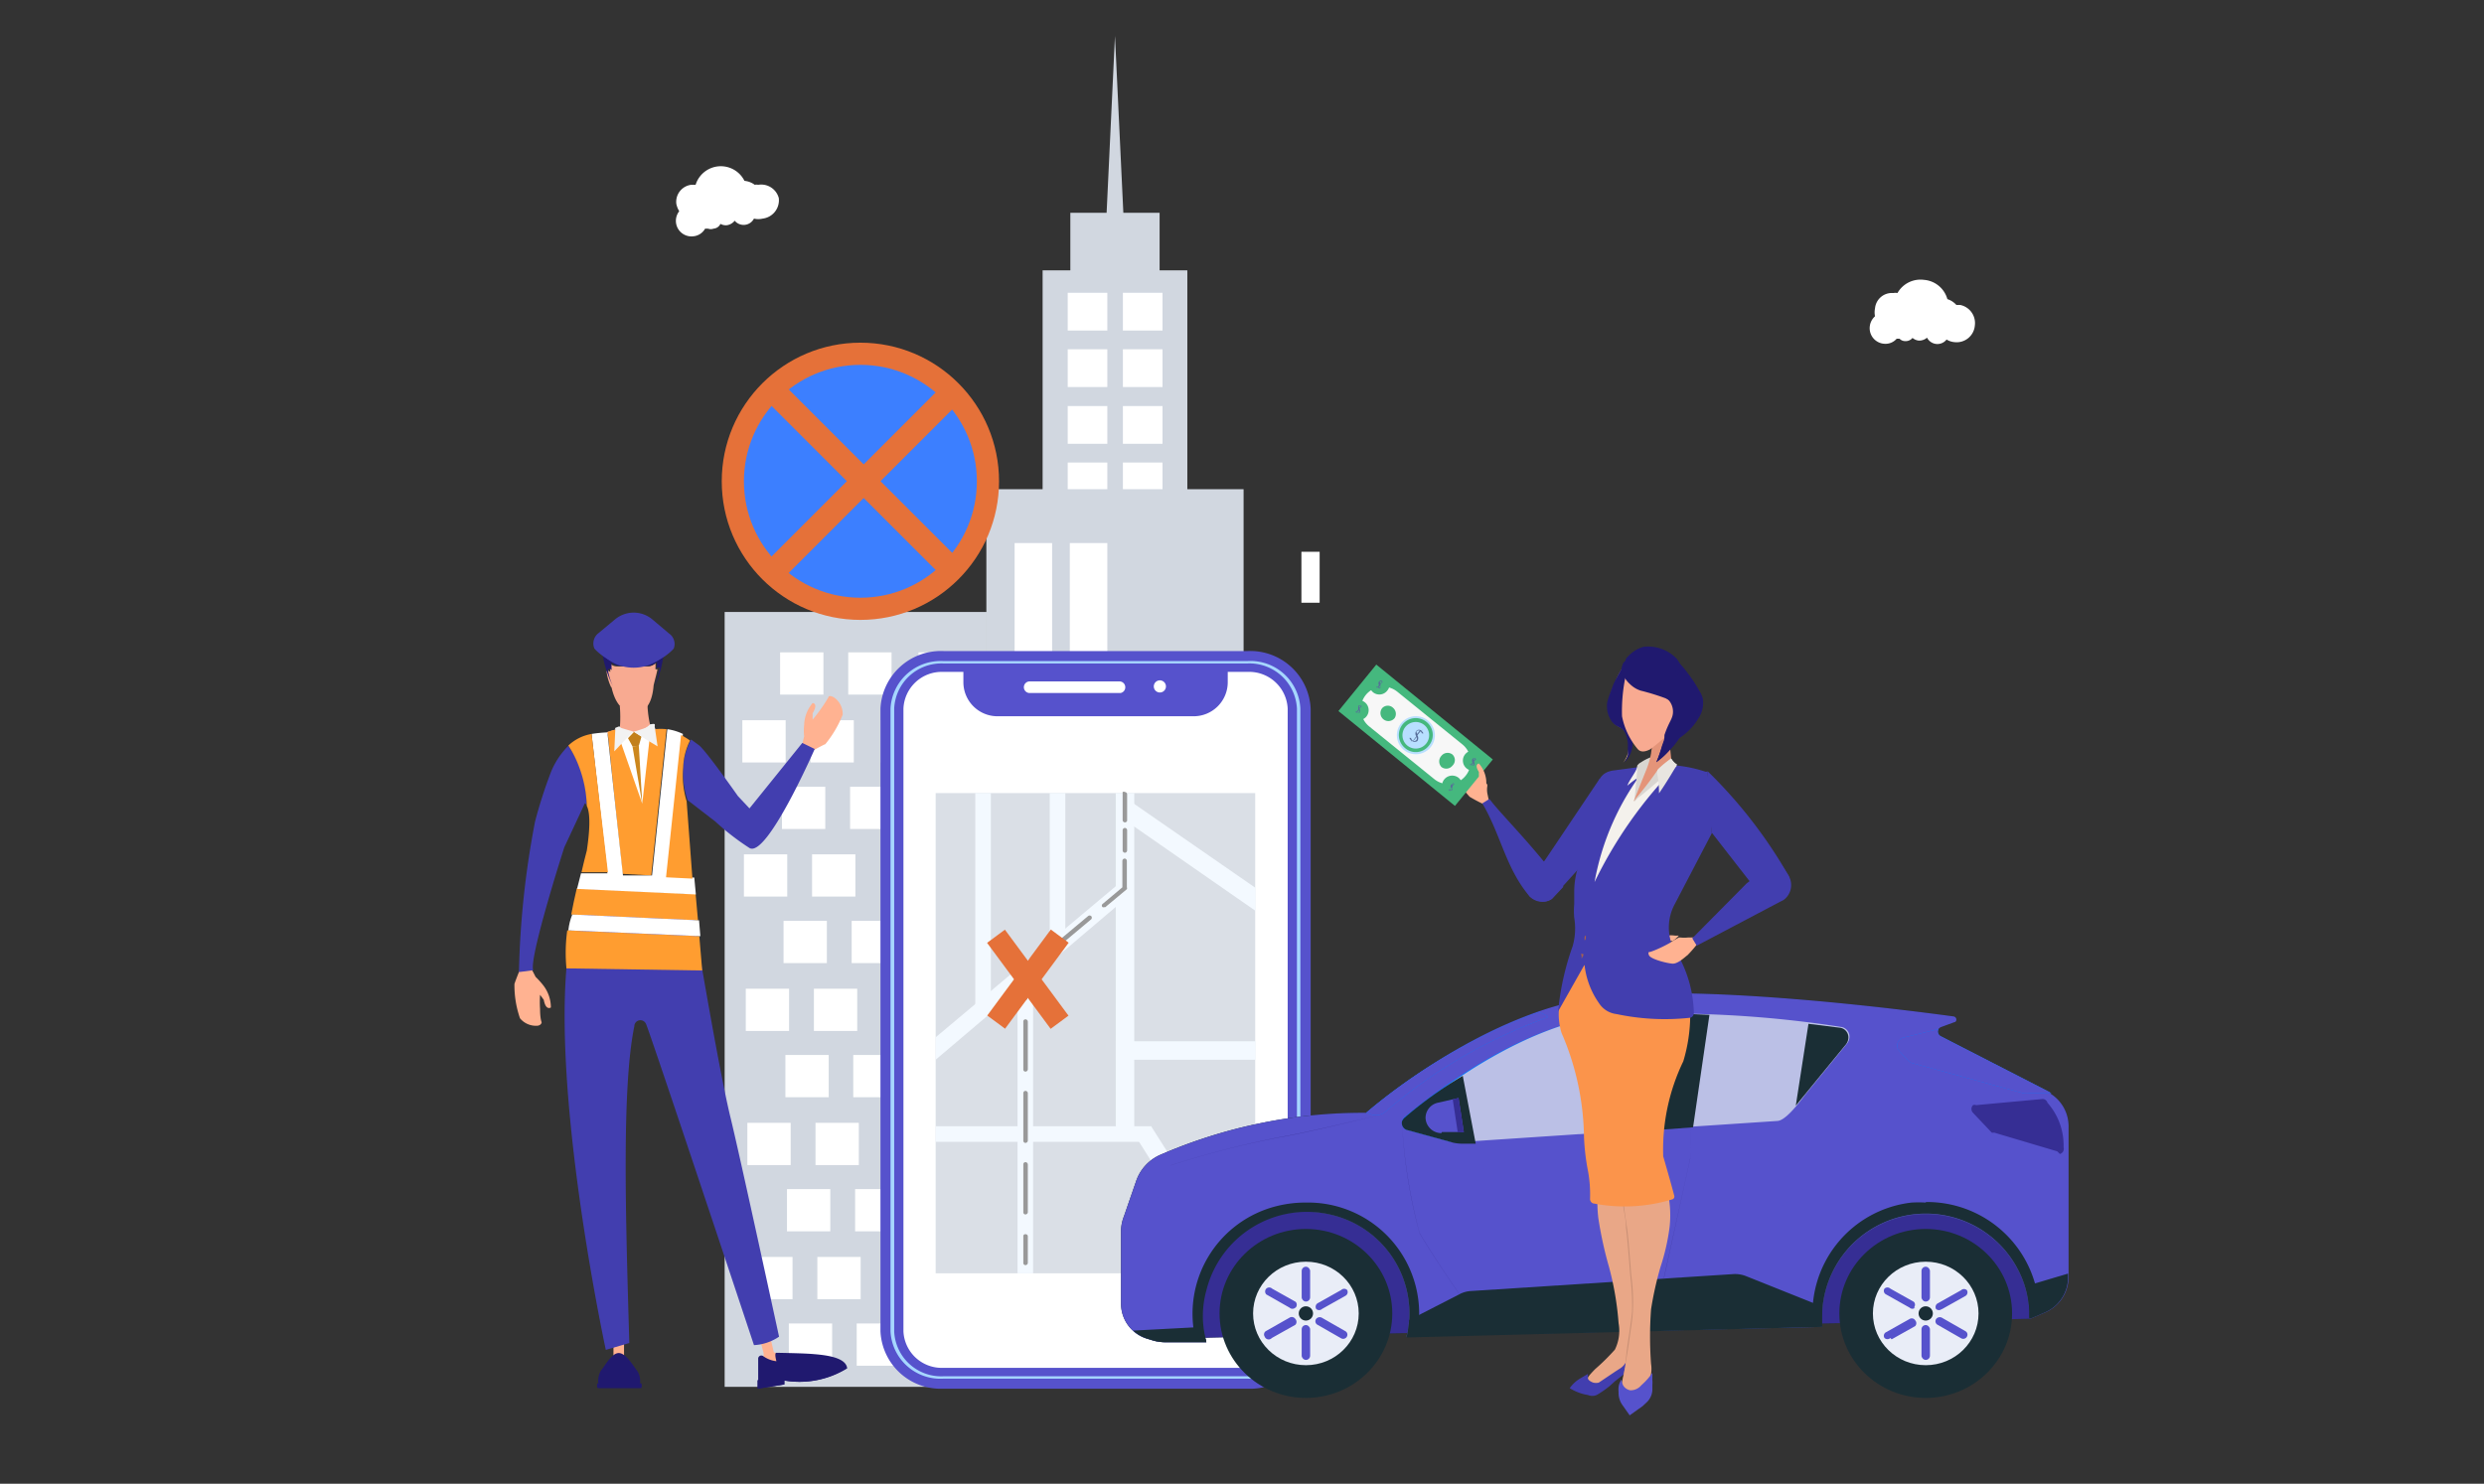 <?xml version="1.0" encoding="UTF-8"?> <svg xmlns="http://www.w3.org/2000/svg" id="Layer_1" data-name="Layer 1" viewBox="0 0 94.06 56.2"><rect x="0" y="0" width="94.06" height="56.2" fill="#333333" stroke="none"/> <defs> <style>.cls-1{fill:#fff;}.cls-2{fill:#d1d7e0;}.cls-3{fill:#5652cc;}.cls-4{fill:#a6d7ff;}.cls-5{fill:#dadfe6;}.cls-6{fill:#f3f9ff;}.cls-7{fill:#999;}.cls-8{fill:#e57139;}.cls-9{fill:#ffb291;}.cls-10{fill:#423eaf;}.cls-11{fill:#20196f;}.cls-12{fill:#f8aa91;}.cls-13{fill:#ff9d30;}.cls-14{fill:#cc871d;}.cls-15{fill:#c2801c;}.cls-16{fill:#f2f2f2;}.cls-17{fill:#1a2e35;}.cls-18{fill:#362e94;}.cls-19{fill:#007cff;}.cls-20{fill:#bbc0e6;}.cls-21{fill:#e9edf7;}.cls-22{fill:#e9a787;}.cls-23{fill:#c99075;}.cls-24{fill:#fb944b;}.cls-25{fill:#f4f1ec;}.cls-26{fill:#d9d6d1;}.cls-27{fill:#e3bd83;}.cls-28{fill:#e49479;}.cls-29{fill:#e8e5e0;}.cls-30{fill:#a6604f;}.cls-31{fill:#45b87e;}.cls-32{fill:#f7f7f7;}.cls-33{fill:#566d99;}.cls-34{fill:#b8dfff;}.cls-35{fill:#3c7fff;}</style> </defs> <path class="cls-1" d="M74.22,11.55h-.14a.77.77,0,0,0-.34-.22,1,1,0,0,0-.89-.73,1,1,0,0,0-1,.5.42.42,0,0,0-.16,0,.64.64,0,0,0-.69.58.73.73,0,0,0,0,.3.6.6,0,0,0-.2.4.59.59,0,0,0,.54.64.56.56,0,0,0,.48-.19l.11,0a.29.29,0,0,0,.2.09.34.34,0,0,0,.29-.12.44.44,0,0,0,.23.1.45.45,0,0,0,.32-.11.44.44,0,0,0,.74.07.67.67,0,0,0,.31.1.69.69,0,0,0,.76-.63A.7.7,0,0,0,74.22,11.55Z"></path> <path class="cls-1" d="M28.71,7a.31.31,0,0,0-.13,0,.78.78,0,0,0-.39-.15A1,1,0,0,0,26.34,7h-.17a.65.65,0,0,0-.56.72.86.86,0,0,0,.11.28.59.59,0,0,0,.54.95.57.57,0,0,0,.44-.29h.11a.3.3,0,0,0,.21,0,.31.31,0,0,0,.26-.18.42.42,0,0,0,.25.05.46.46,0,0,0,.29-.17.44.44,0,0,0,.73-.08.72.72,0,0,0,.33,0,.7.7,0,0,0,.61-.78A.69.69,0,0,0,28.71,7Z"></path> <rect class="cls-2" x="39.48" y="10.24" width="5.48" height="10.2"></rect> <rect class="cls-2" x="40.53" y="8.06" width="3.38" height="3.1"></rect> <polygon class="cls-2" points="42.61 9.61 41.83 9.61 42.22 1.36 42.61 9.61"></polygon> <rect class="cls-1" x="40.43" y="11.09" width="1.5" height="1.43"></rect> <rect class="cls-1" x="42.52" y="11.09" width="1.5" height="1.43"></rect> <rect class="cls-1" x="40.43" y="13.23" width="1.5" height="1.43"></rect> <rect class="cls-1" x="42.52" y="13.23" width="1.5" height="1.43"></rect> <rect class="cls-1" x="40.43" y="15.38" width="1.5" height="1.43"></rect> <rect class="cls-1" x="42.52" y="15.38" width="1.5" height="1.43"></rect> <rect class="cls-1" x="40.43" y="17.52" width="1.5" height="1.43"></rect> <rect class="cls-1" x="42.52" y="17.52" width="1.5" height="1.43"></rect> <rect class="cls-2" x="37.35" y="18.53" width="9.74" height="33.99"></rect> <rect class="cls-1" x="38.42" y="20.57" width="1.42" height="4.97"></rect> <rect class="cls-1" x="40.51" y="20.57" width="1.42" height="4.97"></rect> <rect class="cls-1" x="42.4" y="27.73" width="1.42" height="4.97"></rect> <rect class="cls-1" x="44.48" y="27.73" width="1.42" height="4.97"></rect> <rect class="cls-1" x="38.19" y="34.44" width="1.42" height="4.97"></rect> <rect class="cls-1" x="40.28" y="34.44" width="1.42" height="4.97"></rect> <rect class="cls-1" x="42.16" y="41.6" width="1.42" height="4.97"></rect> <rect class="cls-1" x="44.25" y="41.6" width="1.42" height="4.97"></rect> <rect class="cls-1" x="49.28" y="20.9" width="0.69" height="1.93"></rect> <rect class="cls-2" x="27.44" y="23.18" width="9.92" height="29.35"></rect> <rect class="cls-1" x="29.54" y="24.71" width="1.64" height="1.6"></rect> <rect class="cls-1" x="32.12" y="24.71" width="1.64" height="1.6"></rect> <rect class="cls-1" x="34.78" y="24.71" width="1.64" height="1.6"></rect> <rect class="cls-1" x="28.11" y="27.28" width="1.64" height="1.6"></rect> <rect class="cls-1" x="30.69" y="27.28" width="1.64" height="1.6"></rect> <rect class="cls-1" x="33.34" y="27.28" width="1.64" height="1.6"></rect> <rect class="cls-1" x="29.61" y="29.8" width="1.64" height="1.6"></rect> <rect class="cls-1" x="32.19" y="29.8" width="1.64" height="1.6"></rect> <rect class="cls-1" x="34.84" y="29.8" width="1.64" height="1.6"></rect> <rect class="cls-1" x="28.17" y="32.36" width="1.64" height="1.6"></rect> <rect class="cls-1" x="30.75" y="32.36" width="1.64" height="1.6"></rect> <rect class="cls-1" x="33.41" y="32.36" width="1.64" height="1.6"></rect> <rect class="cls-1" x="29.67" y="34.88" width="1.64" height="1.6"></rect> <rect class="cls-1" x="32.25" y="34.88" width="1.64" height="1.6"></rect> <rect class="cls-1" x="34.9" y="34.88" width="1.64" height="1.6"></rect> <rect class="cls-1" x="28.24" y="37.45" width="1.64" height="1.6"></rect> <rect class="cls-1" x="30.82" y="37.45" width="1.64" height="1.6"></rect> <rect class="cls-1" x="33.47" y="37.45" width="1.64" height="1.6"></rect> <rect class="cls-1" x="29.74" y="39.96" width="1.64" height="1.6"></rect> <rect class="cls-1" x="32.31" y="39.96" width="1.64" height="1.6"></rect> <rect class="cls-1" x="34.97" y="39.96" width="1.64" height="1.6"></rect> <rect class="cls-1" x="28.3" y="42.53" width="1.64" height="1.6"></rect> <rect class="cls-1" x="30.88" y="42.53" width="1.64" height="1.6"></rect> <rect class="cls-1" x="33.54" y="42.53" width="1.64" height="1.6"></rect> <rect class="cls-1" x="29.8" y="45.04" width="1.64" height="1.6"></rect> <rect class="cls-1" x="32.38" y="45.04" width="1.64" height="1.6"></rect> <rect class="cls-1" x="35.03" y="45.04" width="1.64" height="1.6"></rect> <rect class="cls-1" x="28.37" y="47.61" width="1.64" height="1.6"></rect> <rect class="cls-1" x="30.95" y="47.61" width="1.64" height="1.6"></rect> <rect class="cls-1" x="33.6" y="47.61" width="1.64" height="1.6"></rect> <rect class="cls-1" x="29.87" y="50.13" width="1.64" height="1.6"></rect> <rect class="cls-1" x="32.44" y="50.13" width="1.64" height="1.6"></rect> <rect class="cls-1" x="35.1" y="50.13" width="1.64" height="1.6"></rect> <path class="cls-3" d="M35.72,52.6a2.28,2.28,0,0,1-2.38-2.17V26.84a2.29,2.29,0,0,1,2.38-2.18H47.24a2.29,2.29,0,0,1,2.39,2.18V50.43a2.29,2.29,0,0,1-2.39,2.17Z"></path> <path class="cls-4" d="M47.24,52.22H35.72a1.89,1.89,0,0,1-2-1.79V26.84a1.9,1.9,0,0,1,2-1.8H47.24a1.89,1.89,0,0,1,2,1.8V50.43A1.88,1.88,0,0,1,47.24,52.22ZM35.72,25.13a1.79,1.79,0,0,0-1.86,1.71V50.43a1.78,1.78,0,0,0,1.86,1.7H47.24a1.79,1.79,0,0,0,1.87-1.7V26.84a1.8,1.8,0,0,0-1.87-1.71Z"></path> <path class="cls-1" d="M47.24,25.45h-.75v.39a1.29,1.29,0,0,1-1.29,1.29H37.77a1.29,1.29,0,0,1-1.29-1.29v-.39h-.76a1.45,1.45,0,0,0-1.51,1.39V50.43a1.45,1.45,0,0,0,1.51,1.38H47.24a1.46,1.46,0,0,0,1.52-1.38V26.84A1.46,1.46,0,0,0,47.24,25.45Z"></path> <rect class="cls-1" x="35.11" y="29.76" width="12.75" height="18.75"></rect> <path class="cls-1" d="M42.43,26.25H39a.22.22,0,0,1-.23-.22h0a.22.22,0,0,1,.23-.22h3.39a.22.22,0,0,1,.22.22h0A.22.22,0,0,1,42.43,26.25Z"></path> <path class="cls-1" d="M44.15,26a.23.23,0,1,1-.23-.23A.23.23,0,0,1,44.15,26Z"></path> <rect class="cls-5" x="35.43" y="30.04" width="12.1" height="18.19"></rect> <rect class="cls-6" x="36.93" y="30.04" width="0.59" height="8.16"></rect> <rect class="cls-6" x="38.53" y="37.06" width="0.59" height="11.17"></rect> <rect class="cls-6" x="35.43" y="42.66" width="8.16" height="0.59"></rect> <rect class="cls-6" x="42.25" y="30.04" width="0.7" height="13.18"></rect> <rect class="cls-6" x="42.25" y="39.44" width="5.29" height="0.7"></rect> <polygon class="cls-6" points="47.12 48.23 46.27 48.23 43 43.04 43.59 42.66 47.12 48.23"></polygon> <polygon class="cls-6" points="42.52 31.01 42.92 30.43 47.54 33.63 47.54 34.5 42.52 31.01"></polygon> <rect class="cls-6" x="39.75" y="30.04" width="0.59" height="5.93"></rect> <polygon class="cls-6" points="35.43 40.14 35.43 39.29 42.44 33.41 42.83 33.86 35.43 40.14"></polygon> <path class="cls-7" d="M38.83,47.92a.08.08,0,0,1-.08-.09v-1a.07.07,0,0,1,.08-.08.08.08,0,0,1,.09.08v1A.09.09,0,0,1,38.83,47.92Z"></path> <path class="cls-7" d="M38.83,46a.08.08,0,0,1-.08-.09v-1.8a.08.08,0,0,1,.08-.09.09.09,0,0,1,.09.09v1.8A.09.09,0,0,1,38.83,46Z"></path> <path class="cls-7" d="M38.83,43.29a.08.08,0,0,1-.08-.08V41.4a.08.08,0,0,1,.08-.08.09.09,0,0,1,.09.08v1.81A.09.09,0,0,1,38.83,43.29Zm0-2.7a.08.08,0,0,1-.08-.09V38.7a.08.08,0,0,1,.08-.09.09.09,0,0,1,.09.09v1.8A.09.09,0,0,1,38.83,40.59Z"></path> <path class="cls-7" d="M38.83,37.88a.08.08,0,0,1-.08-.08v-1a.09.09,0,0,1,0-.06l.78-.66a.09.09,0,0,1,.12,0,.08.08,0,0,1,0,.12l-.75.63v1A.09.09,0,0,1,38.83,37.88Z"></path> <path class="cls-7" d="M40.16,35.74l-.06,0a.08.08,0,0,1,0-.12l1.1-.92a.09.09,0,0,1,.12,0,.09.09,0,0,1,0,.12l-1.1.92A.07.07,0,0,1,40.16,35.74Z"></path> <path class="cls-7" d="M41.81,34.36a.07.07,0,0,1-.06,0,.08.08,0,0,1,0-.12l.75-.63v-1a.09.09,0,0,1,.09-.09.09.09,0,0,1,.08.09v1a.09.09,0,0,1,0,.07l-.78.65A.07.07,0,0,1,41.81,34.36Z"></path> <path class="cls-7" d="M42.6,32.3a.09.09,0,0,1-.09-.09v-.77a.09.09,0,0,1,.09-.08.09.09,0,0,1,.08.08v.77A.09.09,0,0,1,42.6,32.3Z"></path> <path class="cls-7" d="M42.6,31.15a.09.09,0,0,1-.09-.09V30A.09.09,0,0,1,42.6,30a.09.09,0,0,1,.08.09v1A.09.09,0,0,1,42.6,31.15Z"></path> <rect class="cls-8" x="38.5" y="35.06" width="0.84" height="4.05" transform="translate(92.26 43.78) rotate(143.53)"></rect> <rect class="cls-8" x="38.5" y="35.06" width="0.84" height="4.05" transform="translate(29.67 -15.87) rotate(36.47)"></rect> <path class="cls-9" d="M30.45,27.89a1.91,1.91,0,0,1,0-.43,1.34,1.34,0,0,1,.32-.83s.23,0,0,.39l0,.24a6.26,6.26,0,0,0,.6-.85s0-.1.2,0a.76.76,0,0,1,.34.66,4.19,4.19,0,0,1-.66,1.12c-.05,0-.95.51-.95.51A6.78,6.78,0,0,1,30.45,27.89Z"></path> <path class="cls-9" d="M20.28,37a3.29,3.29,0,0,1,.29.32,1.38,1.38,0,0,1,.29.84s-.19.14-.27-.29l-.14-.19a4.19,4.19,0,0,0,0,.54c0,.37.06.5.06.5s0,.1-.14.13a.78.78,0,0,1-.68-.28,3.8,3.8,0,0,1-.21-1.29c0-.06.39-1,.39-1A6.85,6.85,0,0,1,20.28,37Z"></path> <path class="cls-10" d="M30.38,28.14l-2,2.48-.44-.47s-1.2-1.71-1.47-1.92l-.3-.22a2.61,2.61,0,0,0-.3,1,3.24,3.24,0,0,0,.17,1.3l1.05.81h0a9.2,9.2,0,0,0,1.29,1c.66.39,2.47-3.75,2.47-3.75Z"></path> <path class="cls-9" d="M23.23,51.75h.4a0,0,0,0,0,0,0V50a0,0,0,0,0,0,0h-.4a0,0,0,0,0,0,0v1.7A0,0,0,0,0,23.23,51.75Z"></path> <path class="cls-9" d="M29.4,51.52l-.39.1h0L28.59,50s0,0,0,0l.4-.1,0,0,.39,1.65S29.41,51.52,29.4,51.52Z"></path> <rect class="cls-9" x="29.22" y="50.93" width="0.68" height="1.37" rx="0.02" transform="translate(-26.19 72.34) rotate(-80.59)"></rect> <path class="cls-11" d="M30.81,51.29c.64.05,1.23.17,1.27.54a3.41,3.41,0,0,1-2.37.46l0,.15-1,.16,0-1.15a.12.12,0,0,1,.18-.09,1.07,1.07,0,0,0,.51.2s-.09-.32,0-.32C29.91,51.25,30.46,51.26,30.81,51.29Z"></path> <path class="cls-11" d="M30.35,52.17c1.38,0,1.63-.39,1.7-.43l0,.09a3.41,3.41,0,0,1-2.37.46l0,.15-1,.16v-.32A5.39,5.39,0,0,1,30.35,52.17Z"></path> <path class="cls-10" d="M26.14,34.06s1,6.07,1.5,8.18c.35,1.41,1.86,8.39,1.86,8.39a1.86,1.86,0,0,1-.95.32s-3.93-11.83-4.09-12.17a.23.23,0,0,0-.44.09c-.48,2.33-.33,7.22-.19,12l-.89.26S19.89,37,22.32,33.45Z"></path> <path class="cls-10" d="M21.94,29a4.62,4.62,0,0,0-.42-.75,3,3,0,0,0-.66,1,17.92,17.92,0,0,0-.6,1.87,33.72,33.72,0,0,0-.61,5.7l.54-.07c-.14-.39.8-3.48,1.18-4.66h0l.78-1.67.07.08A4.46,4.46,0,0,0,21.94,29Z"></path> <path class="cls-12" d="M23.47,27.58h0a5,5,0,0,0,0-.83s1.08-.2,1.05,0a4,4,0,0,0,.12.8l.57.18s-.51.93-1.23.89-1-.89-1-.89Z"></path> <path class="cls-12" d="M23.15,26.05v0a2,2,0,0,1-.18-.6c0-.1.14,0,.14,0a1,1,0,0,1,0-.14,1,1,0,0,1,0-.17.35.35,0,0,0,.26.1l1.19,0a.42.42,0,0,0,.26-.12v.05a.69.69,0,0,1,0,.13h0v0a0,0,0,0,0,0,.05l0,0h0s.05,0,.07,0-.1.43-.14.61h0C24.67,27,24.13,27,24.09,27s-.71.11-.94-1Z"></path> <path class="cls-11" d="M22.79,24.61c0-.44.77-.78,1.13-.79s1.23.35,1.23.8A4.72,4.72,0,0,1,24.8,26a5.49,5.49,0,0,0,.18-.69c0-.07-.09,0-.11,0s0-.07,0-.08a.61.61,0,0,0,0-.16.53.53,0,0,1-.26.15l-1.18,0a.53.53,0,0,1-.27-.13,2.75,2.75,0,0,0,0,.29s-.11-.11-.14,0a2.34,2.34,0,0,0,.2.63A4.22,4.22,0,0,1,22.79,24.61Z"></path> <path class="cls-11" d="M24.24,52.36c0,.19-1.6.17-1.59,0a.87.87,0,0,1,.1-.44c.14-.15.4-.67.68-.67s.57.52.71.69A.74.74,0,0,1,24.24,52.36Z"></path> <rect class="cls-11" x="22.61" y="52.39" width="1.69" height="0.19" rx="0.05"></rect> <path class="cls-11" d="M22.78,52.24S23,52,23,52s.28,0,.27,0-.06-.07-.16-.09C22.86,51.84,22.73,52.19,22.78,52.24Z"></path> <path class="cls-13" d="M24.66,33.16l.58-5.54a2.12,2.12,0,0,0-.44,0,2,2,0,0,1-.79.11c-.6,0-.49-.2-1,0h0l.56,5.37Z"></path> <path class="cls-13" d="M21.63,34.64l4.8.22-.09-1-4.5-.21C21.76,34,21.69,34.32,21.63,34.64Z"></path> <path class="cls-13" d="M21.45,36.68l5.14.08-.11-1.3-5-.22A6.14,6.14,0,0,0,21.45,36.68Z"></path> <path class="cls-1" d="M21.52,35.24l5,.22-.05-.6-4.8-.22C21.59,34.84,21.55,35,21.52,35.24Z"></path> <path class="cls-1" d="M26.29,33.24l-1-.05.57-5.39a2,2,0,0,0-.59-.18l-.58,5.54-1.1,0L23,27.74a5.26,5.26,0,0,0-.6.06L23,33.08l-1,0-.15.59,4.5.21Z"></path> <path class="cls-1" d="M24.32,30.44l-1-2.86a1.16,1.16,0,0,0,1.34-.15Z"></path> <polygon class="cls-14" points="24.32 30.45 23.95 28.27 24.19 28.25 24.32 30.45"></polygon> <polygon class="cls-15" points="24.01 27.72 23.78 27.96 23.95 28.27 24.07 28.26 24.19 28.25 24.29 27.9 24.01 27.72"></polygon> <path class="cls-16" d="M23.26,28.46s0,0,0,0l.35-.37.37-.38-.44-.13a.26.26,0,0,1-.09-.07l-.15.06a.05.05,0,0,0,0,.05Z"></path> <path class="cls-16" d="M24.9,28.27s0,0,0,0L24.45,28,24,27.72l.36-.12a.48.48,0,0,0,.21-.12l.06-.05h.05a.15.15,0,0,1,.11,0h0a.13.13,0,0,1,0,.08Z"></path> <path class="cls-13" d="M22.4,27.8a1.7,1.7,0,0,0-.88.44,3.9,3.9,0,0,1,.39.76,4.58,4.58,0,0,1,.31,1.53c.08.15.17.56,0,1.69-.07.27-.14.55-.2.82l1,0Z"></path> <path class="cls-13" d="M26,30.35a3.39,3.39,0,0,1-.13-1.3,2.42,2.42,0,0,1,.26-1,3.37,3.37,0,0,0-.34-.21l-.57,5.39,1,.05L26,30.35Z"></path> <path class="cls-10" d="M25.34,24l-.64-.54a1.1,1.1,0,0,0-1.41,0l-.65.54a.49.49,0,0,0-.13.57h0a2.05,2.05,0,0,0,3,0h0A.48.48,0,0,0,25.34,24Z"></path> <polygon class="cls-10" points="23.99 24.36 24.44 24.06 24.3 23.45 24 23.45 23.69 23.45 23.54 24.05 23.99 24.36"></polygon> <path class="cls-10" d="M24,24.56H22.62a1.64,1.64,0,0,0,1.37.73,1.66,1.66,0,0,0,1.38-.72Z"></path> <rect class="cls-10" x="23.98" y="23.2" width="0.03" height="2.75" transform="translate(-0.76 48.39) rotate(-89.58)"></rect> <path class="cls-10" d="M22.64,24.56c0,.05,0,.09,0,.09s0,0,0-.08,0-.09,0-.09S22.64,24.52,22.64,24.56Z"></path> <path class="cls-10" d="M25.34,24.58s0-.09,0-.09,0,0,0,.08,0,.09,0,.09S25.34,24.62,25.34,24.58Z"></path> <polygon class="cls-17" points="76.89 49.95 43.73 50.71 43.73 45.15 77.21 45.15 76.89 49.95"></polygon> <polygon class="cls-18" points="76.89 49.95 43.73 50.71 43.73 45.15 77.21 45.15 76.89 49.95"></polygon> <path class="cls-17" d="M42.45,46.58v2.81a1.38,1.38,0,0,0,1,1.32l.23.07a1.74,1.74,0,0,0,.45.06l1.55,0a3.83,3.83,0,0,1-.05-1.93A3.92,3.92,0,0,1,50.34,46a3.83,3.83,0,0,1,2.92,4.62L69,50.26a3.27,3.27,0,0,1,0-.54,3.93,3.93,0,0,1,7.85,0c0,.07,0,.15,0,.22l.06,0,.54-.23a1.46,1.46,0,0,0,.88-1.33V42.65a1.46,1.46,0,0,0-.8-1.29l-4.05-2.08a.35.35,0,0,1-.1-.11.21.21,0,0,1,.13-.27l.49-.18a.09.09,0,0,0,.08-.09.12.12,0,0,0-.1-.13c-1.92-.26-9.41-1.22-13.35-.75-4.54.55-8.89,4.4-8.89,4.4a19.27,19.27,0,0,0-7.8,1.59,1.68,1.68,0,0,0-.92,1l-.46,1.33A1.6,1.6,0,0,0,42.45,46.58Z"></path> <path class="cls-3" d="M42.45,46.58v2.81a1.38,1.38,0,0,0,1,1.32l.23.07a1.74,1.74,0,0,0,.45.06l1.55,0a3.83,3.83,0,0,1-.05-1.93A3.92,3.92,0,0,1,50.34,46a3.83,3.83,0,0,1,2.92,4.62L69,50.26a3.27,3.27,0,0,1,0-.54,3.93,3.93,0,0,1,7.85,0c0,.07,0,.15,0,.22l.06,0,.54-.23a1.46,1.46,0,0,0,.88-1.33V42.65a1.46,1.46,0,0,0-.8-1.29l-4.05-2.08a.35.35,0,0,1-.1-.11.21.21,0,0,1,.13-.27l.49-.18a.09.09,0,0,0,.08-.09.12.12,0,0,0-.1-.13c-1.92-.26-9.41-1.22-13.35-.75-4.54.55-8.89,4.4-8.89,4.4a19.27,19.27,0,0,0-7.8,1.59,1.68,1.68,0,0,0-.92,1l-.46,1.33A1.6,1.6,0,0,0,42.45,46.58Z"></path> <path class="cls-17" d="M69,50.26a4.36,4.36,0,0,1,0-.51v-.26l-2.85-1.14a1.14,1.14,0,0,0-.52-.09l-9.92.64a1.06,1.06,0,0,0-.46.13L53.36,50a3.74,3.74,0,0,1-.09.66Z"></path> <path class="cls-17" d="M78.31,48.38v-.14l-1.61.48a4,4,0,0,1,.14,1c0,.07,0,.15,0,.22l.06,0,.54-.23A1.45,1.45,0,0,0,78.31,48.38Z"></path> <path class="cls-17" d="M42.91,50.4a1.39,1.39,0,0,0,.54.31l.23.07a1.68,1.68,0,0,0,.45.06l1.55,0a3.75,3.75,0,0,1-.13-.58Z"></path> <path class="cls-17" d="M72.92,45.55a4.71,4.71,0,0,0-.53,0,4.23,4.23,0,0,0-3.73,4.69H69a4.89,4.89,0,0,1,0-.54,3.93,3.93,0,0,1,7.85,0c0,.07,0,.15,0,.22l.06,0,.31-.13v-.06a4.25,4.25,0,0,0-4.29-4.2Z"></path> <path class="cls-17" d="M49.45,45.55a4.45,4.45,0,0,0-1.09.13,4.2,4.2,0,0,0-3.07,5.13h.39a3.61,3.61,0,0,1,0-1.93A3.92,3.92,0,0,1,50.35,46a3.84,3.84,0,0,1,2.92,4.62h.38a4.21,4.21,0,0,0-4.2-5.07Z"></path> <path class="cls-19" d="M53.18,42.32a.32.32,0,0,0-.09.15.28.28,0,0,0,.18.33l1.64.45a1.08,1.08,0,0,0,.44,0L67.5,41.81a1.29,1.29,0,0,0,.78-.42l1.6-1.82a.43.43,0,0,0,.09-.22.37.37,0,0,0-.29-.42,42.1,42.1,0,0,0-8.91-.44C57.72,38.85,54.66,41.09,53.18,42.32Z"></path> <path class="cls-20" d="M53.24,42.32a.21.21,0,0,0-.09.15.26.26,0,0,0,.18.33l1.63.45a1.14,1.14,0,0,0,.45,0l11.88-.79c.29,0,.75-.57,1.07-1l1.57-1.92a.44.44,0,0,0,.1-.22.37.37,0,0,0-.3-.42,42.1,42.1,0,0,0-8.91-.44C57.78,38.85,54.71,41.09,53.24,42.32Z"></path> <path class="cls-18" d="M61.18,43.45a.16.16,0,0,1-.1-.19h0a.26.26,0,0,1,.23-.16L62.76,43h.05a.15.15,0,0,1,.1.19h0a.28.28,0,0,1-.23.16l-1.45.06Z"></path> <path class="cls-19" d="M71.93,39.39a.3.3,0,0,0,0,.43l.34.37a.28.28,0,0,0,.15.08l4.2,1.14a.83.83,0,0,0,.22,0h.84l-.14-.08-4.05-2.08h0a.2.2,0,0,1-.09-.27l-1.32.32A.27.27,0,0,0,71.93,39.39Z"></path> <path class="cls-3" d="M45.77,44.28l-1.43-.16-.82.33a.58.58,0,0,0-.35.4h0a.39.39,0,0,0,0,.3l0,0a.45.45,0,0,0,.45.22l.82-.11a.5.5,0,0,0,.23-.09l1-.71Z"></path> <path class="cls-19" d="M51.73,42.15l.22.07a.55.55,0,0,0,.51-.11,19.51,19.51,0,0,1,6.13-3.57l0,0a0,0,0,0,0,0-.06l-.31-.15A22,22,0,0,0,51.73,42.15Z"></path> <path class="cls-3" d="M51.73,42.15l.22.07a.55.55,0,0,0,.51-.11,19.51,19.51,0,0,1,6.13-3.57l0,0a0,0,0,0,0,0-.06l-.31-.15A22,22,0,0,0,51.73,42.15Z"></path> <path class="cls-3" d="M65.35,43.64l-12.08.84.23,1.46A3,3,0,0,0,54,47.19l1,1.48L65.31,47.3l4.87-3.66Z"></path> <ellipse class="cls-17" cx="72.92" cy="49.75" rx="3.27" ry="3.2"></ellipse> <ellipse class="cls-21" cx="72.92" cy="49.75" rx="2" ry="1.96"></ellipse> <rect class="cls-3" x="72.76" y="47.98" width="0.32" height="1.32" rx="0.16"></rect> <rect class="cls-3" x="72.76" y="50.19" width="0.32" height="1.32" rx="0.16"></rect> <path class="cls-3" d="M73.53,49.58a.16.16,0,0,1-.22,0h0a.16.16,0,0,1,.06-.21l.89-.5a.16.16,0,0,1,.22,0h0a.16.16,0,0,1-.06.22l-.89.5Z"></path> <path class="cls-3" d="M71.58,50.68a.16.16,0,0,1-.22,0h0a.15.15,0,0,1,.06-.22l.89-.5h0a.15.15,0,0,1,.21.05h0a.16.16,0,0,1,0,.22l-.89.5Z"></path> <path class="cls-3" d="M74.26,50.69l-.89-.51a.15.15,0,0,1-.06-.21h0a.17.17,0,0,1,.22-.06l.89.51a.15.15,0,0,1,.06.21h0A.16.16,0,0,1,74.26,50.69Z"></path> <path class="cls-3" d="M72.52,49.53a.15.15,0,0,1-.21,0l-.89-.5h0a.15.15,0,0,1-.06-.22h0a.16.16,0,0,1,.22,0l.89.5h0a.16.16,0,0,1,0,.22Z"></path> <path class="cls-17" d="M72.65,49.75a.27.27,0,0,1,.27-.27h0a.27.27,0,1,1-.27.27Z"></path> <ellipse class="cls-17" cx="49.45" cy="49.75" rx="3.27" ry="3.2"></ellipse> <ellipse class="cls-21" cx="49.45" cy="49.75" rx="2" ry="1.96"></ellipse> <rect class="cls-3" x="49.29" y="47.98" width="0.32" height="1.32" rx="0.16"></rect> <rect class="cls-3" x="49.29" y="50.19" width="0.32" height="1.32" rx="0.16"></rect> <path class="cls-3" d="M50.06,49.58a.16.16,0,0,1-.22,0h0a.16.16,0,0,1,.06-.22l.89-.5h0a.16.16,0,0,1,.22,0h0a.16.16,0,0,1-.06.22l-.89.5Z"></path> <path class="cls-3" d="M47.89,50.63h0a.15.15,0,0,1,.06-.22l.88-.5a.16.16,0,0,1,.22.05h0a.16.16,0,0,1,0,.22l-.89.5A.16.16,0,0,1,47.89,50.63Z"></path> <path class="cls-3" d="M51,50.63a.16.16,0,0,1-.22.06l-.89-.51a.15.15,0,0,1-.06-.21h0a.17.17,0,0,1,.22-.06l.89.51h0a.15.15,0,0,1,.06.21Z"></path> <path class="cls-3" d="M49.05,49.53a.16.16,0,0,1-.22,0l-.88-.5h0a.16.16,0,0,1,0-.22h0a.16.16,0,0,1,.22,0l.89.5h0a.16.16,0,0,1,0,.22Z"></path> <path class="cls-17" d="M49.45,49.48h0a.27.27,0,1,1-.27.27A.27.27,0,0,1,49.45,49.48Z"></path> <path class="cls-18" d="M78,43.71a.2.2,0,0,0,.14-.25,2.43,2.43,0,0,0-.61-1.69.19.19,0,0,0-.21-.14l-2.49.23a.17.17,0,0,0-.12,0,.21.21,0,0,0,0,.29l.71.75a.2.2,0,0,0,.09,0l2.39.71Z"></path> <path class="cls-17" d="M53.09,42.47a.28.28,0,0,0,.18.33l1.64.45a1.52,1.52,0,0,0,.45.07l.52,0-.49-2.57a15.31,15.31,0,0,0-2.21,1.59A.42.42,0,0,0,53.09,42.47Z"></path> <path class="cls-17" d="M63.77,38.4l-1,4.4,1.34-.1.62-4.26Z"></path> <path class="cls-17" d="M68,41.88l1.89-2.31a.44.44,0,0,0,.1-.23.37.37,0,0,0-.3-.41l-1.21-.15"></path> <path class="cls-17" d="M54.58,42.92a.6.6,0,0,1-.6-.58h0a.59.59,0,0,1,.46-.57l.79-.18.2,1.29-.83,0Z"></path> <path class="cls-3" d="M54.58,42.92a.6.6,0,0,1-.6-.58h0a.59.59,0,0,1,.46-.57l.79-.18.2,1.29-.83,0Z"></path> <polygon class="cls-18" points="55.2 42.89 55.43 42.88 55.23 41.59 55.01 41.64 55.2 42.89"></polygon> <path class="cls-18" d="M63,48.45h0s.88-4,1-4.55a7.18,7.18,0,0,0,0-1.19,0,0,0,0,0,0,0s0,0,0,0A6.71,6.71,0,0,1,64,43.88c-.11.54-1,4.51-1,4.55s0,0,0,0Z"></path> <path class="cls-18" d="M55.25,49h0s0,0,0,0-1.12-1.63-1.5-2.31a20.42,20.42,0,0,1-.66-4.15s0,0,0,0,0,0,0,0a19.61,19.61,0,0,0,.66,4.16c.38.68,1.49,2.29,1.5,2.31Z"></path> <path class="cls-18" d="M44.34,44.14h0a35,35,0,0,1,4.22-1.08c.82-.13,3.58-.8,3.61-.81s0,0,0,0h0s-2.79.67-3.6.8a35.91,35.91,0,0,0-4.24,1.09,0,0,0,0,0,0,0Z"></path> <path class="cls-3" d="M71.93,39.39a.3.3,0,0,0,0,.43l.34.37a.28.28,0,0,0,.15.08l4.2,1.14a.83.83,0,0,0,.22,0h.84l-.14-.08-4.05-2.08h0a.2.2,0,0,1-.09-.27l-1.32.32A.27.27,0,0,0,71.93,39.39Z"></path> <path class="cls-9" d="M63.34,35.64l-.29,0c-.33.12-.31-.07-.31-.07a1.09,1.09,0,0,1,.7-.13l.13,0A1,1,0,0,1,63.34,35.64Z"></path> <path class="cls-22" d="M60.45,43.18c-.18.12-.09.42,0,1.29.08,1,0,1,.07,1.65A14.77,14.77,0,0,0,60.93,48a11.43,11.43,0,0,1,.36,2.12,1.61,1.61,0,0,1-.14,1,8,8,0,0,1-.75.74c-.23.24-.33.35-.3.47s.25.23.43.22a.74.74,0,0,0,.38-.2c.46-.36.61-.28.78-.49a1.25,1.25,0,0,0,.19-.92c0-1,.2-1,.22-2.08,0-1.47-.42-1.42-.45-2.88,0-1.25.31-1.77-.12-2.32C61.23,43.26,60.67,43,60.45,43.18Z"></path> <path class="cls-10" d="M61.48,52.06l-.33.26-.21.19a3.8,3.8,0,0,1-.48.33h0a.43.43,0,0,1-.33,0h0a1.86,1.86,0,0,1-.69-.26h0l0,0a1.29,1.29,0,0,1,.4-.37h0l.29-.17a.76.76,0,0,0,0,.16c0,.08.12.14.2.17h0a.45.45,0,0,0,.21,0l.61-.41.17-.11a.63.63,0,0,0,.22-.21h0a.7.7,0,0,0,.13-.29l0-.19h0a.61.61,0,0,1,0,.51l-.1.21A.58.58,0,0,1,61.48,52.06Z"></path> <path class="cls-23" d="M62.66,43c.19.23,0,.47.14,1.15.08.38.15.39.26.8a4.36,4.36,0,0,1,.13,1.54,9.7,9.7,0,0,1-.35,1.49,15.49,15.49,0,0,0-.36,1.61,13.85,13.85,0,0,0,0,2.07,1.23,1.23,0,0,1-.12.75c0,.07-.26.44-.61.42,0,0-.41,0-.34-.16s0-.56.14-.88c0-.11,0-.38.14-1.27.06-.41.09-.62.11-.83a9.17,9.17,0,0,0-.07-1.39c-.08-1.06-.13-1.59-.16-1.79,0-.41-.11-.67-.14-1.15s0-.4,0-.79c0-1.14-.22-1.37,0-1.59A1,1,0,0,1,62.66,43Z"></path> <path class="cls-22" d="M62.7,43c.19.23,0,.47.14,1.15.08.38.15.39.26.8a4.07,4.07,0,0,1,.12,1.54,8.11,8.11,0,0,1-.34,1.49,13,13,0,0,0-.36,1.61,13.85,13.85,0,0,0,0,2.07,1.23,1.23,0,0,1-.12.75c0,.07-.26.44-.61.42a.45.45,0,0,1-.34-.16c-.12-.17,0-.39.06-.7,0-.12.1-.56.22-1.45.06-.41.09-.62.1-.83a7.61,7.61,0,0,0-.06-1.39c-.08-1.06-.13-1.59-.16-1.79-.06-.41-.11-.67-.14-1.15s0-.4,0-.79c0-1.14-.22-1.37,0-1.59A1,1,0,0,1,62.7,43Z"></path> <path class="cls-3" d="M62.57,52l0,.29a.76.76,0,0,1,0,.15v.2a.69.69,0,0,1-.23.49l-.14.13-.49.35-.26-.37a.79.79,0,0,1-.16-.51,1,1,0,0,1,0-.19.65.65,0,0,1,.11-.29l0,0a.81.81,0,0,0,.06.22.39.39,0,0,0,.27.19.52.52,0,0,0,.42-.19A2.55,2.55,0,0,0,62.57,52Z"></path> <path class="cls-24" d="M60.32,45.58a6.21,6.21,0,0,0,3-.15.11.11,0,0,0,.08-.13c-.09-.36-.41-1.47-.42-1.5a7.69,7.69,0,0,1,.76-3.6,6.1,6.1,0,0,0,0-3.54L60,36.54h0a2.3,2.3,0,0,0-.92,2.39,1.12,1.12,0,0,0,.1.31,10.21,10.21,0,0,1,.8,3.82,8.6,8.6,0,0,0,.16,1.34,5,5,0,0,1,.07,1A.18.18,0,0,0,60.32,45.58Z"></path> <path class="cls-10" d="M66.26,33.39l1.49-.18a18,18,0,0,0-3.09-4,16,16,0,0,0,.16,2.33Z"></path> <path class="cls-10" d="M59,38.31l1-1.77A3.1,3.1,0,0,0,60.55,38a.91.91,0,0,0,.66.41,8.81,8.81,0,0,0,2.79.14.18.18,0,0,0,.14-.18,4.71,4.71,0,0,0-.8-2.52,1.85,1.85,0,0,1,.07-1.59l1.41-2.7-.16-2.33-.08,0A5,5,0,0,0,62.47,29l-1.35.18c-.51.06-.65.4-.69.91L59.71,33a3.15,3.15,0,0,0-.1.81v.43a3,3,0,0,0,0,.52,2.46,2.46,0,0,1-.06,1.08A10.14,10.14,0,0,0,59,38.31Z"></path> <path class="cls-10" d="M58.79,34l3.07-3.4-1.29-1.1L58.49,32.6l-.89.86.32.49C58.13,34.15,58.59,34.25,58.79,34Z"></path> <path class="cls-9" d="M55.45,28.92h0a.16.16,0,0,1,.22,0l.1.13a3.94,3.94,0,0,0,.28.34v0l.27.33v.05a.86.86,0,0,0,0,.28l.11.52a5.6,5.6,0,0,1-.78-.39c-.06-.07-.41-.44-.43-.66A.7.7,0,0,1,55.45,28.92Z"></path> <path class="cls-10" d="M58.77,34.05l.43-.46c-1.08-1.5-2.42-2.8-2.8-3.33l-.27.17c.7,1.18.89,2.47,1.79,3.52A.67.67,0,0,0,58.77,34.05Z"></path> <path class="cls-25" d="M60.38,33.41A16.46,16.46,0,0,1,63.5,29a5.3,5.3,0,0,0-1.19.09A9.84,9.84,0,0,0,60.38,33.41Z"></path> <path class="cls-25" d="M62,29c0,.19-.28.49-.38.76.31-.27.72-.5,1-.76a.51.51,0,0,0,0-.31,3,3,0,0,0-.47.24Z"></path> <path class="cls-26" d="M62,29c0,.19-.09,1.16-.12,1.37.31-.27.52-1.13.76-1.4a.51.51,0,0,0-.09-.3,1.82,1.82,0,0,0-.42.21A.3.3,0,0,0,62,29Z"></path> <path class="cls-27" d="M61.73,25.06a.3.3,0,0,0-.21.13,2.42,2.42,0,0,0-.39.74,2.26,2.26,0,0,0-.24.79,1,1,0,0,0,.15.57c.19.3.41.21.55.51a1,1,0,0,1,.08.52,1,1,0,0,1-.05.28.9.9,0,0,1-.16.28h0a.07.07,0,0,0,0,0,1,1,0,0,0,.3-.66c0-.18-.07-.21-.14-.52a2.73,2.73,0,0,1-.06-.56,2.49,2.49,0,0,1,.15-1c.12-.29.24-.35.24-.58a.62.62,0,0,0-.14-.4A.32.32,0,0,0,61.73,25.06Z"></path> <path class="cls-11" d="M61.71,24.85a1.81,1.81,0,0,0-.23.34s-.34.6-.39.74c-.24.62-.24.7-.24.78a1,1,0,0,0,.15.57c.19.31.42.21.55.51a1.14,1.14,0,0,1,.09.53s0,.15,0,.28a1.18,1.18,0,0,1-.13.28,1,1,0,0,0,.31-.71c0-.18-.07-.2-.14-.52a3.69,3.69,0,0,1-.06-.56,2.54,2.54,0,0,1,.15-1c.12-.28.24-.34.24-.57,0,0,.25-.53.11-.67A.39.39,0,0,0,61.71,24.85Z"></path> <path class="cls-28" d="M63.31,29l-.15-1.45c-.32.14-.27.11-.54.44a4.32,4.32,0,0,0-.1.54,3,3,0,0,1-.19.65l-.47,1.17Z"></path> <path class="cls-12" d="M61.56,25.59a1.08,1.08,0,0,1,1.21-.14,2.49,2.49,0,0,0,.48.24c.84,0,.26,1.16.46,1.1s-.2.73-.22.71a8.89,8.89,0,0,1-1,.88c-.17.09-.35.13-.47,0a2.74,2.74,0,0,1-.6-1.25A6.44,6.44,0,0,1,61.56,25.59Z"></path> <path class="cls-26" d="M62.76,29.18a13.62,13.62,0,0,1-.9,1.16c.38-.25,1.36-1.13,1.64-1.38a.67.67,0,0,1-.22-.23l-.36.3A1,1,0,0,0,62.76,29.18Z"></path> <path class="cls-29" d="M62.75,29.28a4,4,0,0,1,.07.77c.27-.38.7-1.11.68-1.09a.7.7,0,0,1-.22-.23,3.75,3.75,0,0,0-.48.39A.18.18,0,0,0,62.75,29.28Z"></path> <path class="cls-9" d="M62.48,36.06a3.77,3.77,0,0,0,.37-.15c.2-.09.39-.2.39-.2l.1-.07.23-.13h.06a1.36,1.36,0,0,0,.29,0h.53a5.13,5.13,0,0,1-.55.67c-.08.05-.36.34-.58.32s-.82-.17-.88-.32S62.48,36.06,62.48,36.06Z"></path> <path class="cls-10" d="M64.25,35.82l3.3-1.74a.7.7,0,0,0,.16-.94l-.39-.58-1.18.9-2.06,2.08Z"></path> <path class="cls-30" d="M60.14,33.59s0,.09,0,.09,0,0,0-.09,0-.09,0-.09S60.14,33.54,60.14,33.59Z"></path> <path class="cls-30" d="M60.07,34.2s0,.09,0,.09,0,0,0-.09,0-.09,0-.09S60.07,34.15,60.07,34.2Z"></path> <path class="cls-30" d="M60,34.9c0,.05,0,.09,0,.09s0,0,0-.09,0-.09,0-.09S60,34.85,60,34.9Z"></path> <path class="cls-30" d="M60,35.51c0,.05,0,.09,0,.1s.05,0,.05-.09,0-.09,0-.09S60,35.46,60,35.51Z"></path> <path class="cls-30" d="M59.89,36.22c0,.05,0,.09,0,.09s0,0,.05-.09,0-.09-.05-.09S59.89,36.17,59.89,36.22Z"></path> <path class="cls-11" d="M62.87,28.75a2.81,2.81,0,0,0,.6-1.44,1.74,1.74,0,0,0-.13-.94,1.54,1.54,0,0,0-.56-.6c-.19-.12-.41-.2-1-.49-.08,0-.22-.11-.23-.22a.22.22,0,0,1,.08-.18,1.31,1.31,0,0,1,.6-.38,1.5,1.5,0,0,1,1.27.46,3.28,3.28,0,0,1,.47,1,1.85,1.85,0,0,1,.15.63,1.62,1.62,0,0,1-.16.76A4.36,4.36,0,0,1,62.87,28.75Z"></path> <path class="cls-11" d="M63.14,24.78a2.27,2.27,0,0,1,.7.64,4.76,4.76,0,0,1,.47.7,1,1,0,0,1,.13.28,1,1,0,0,1-.18.76c-.38.65-1.12,1-1.19.91s.42-.32.55-.88a1.72,1.72,0,0,0-.36-1.31,1.81,1.81,0,0,0-.95-.59c-.29-.07-.51,0-.58-.18s.05-.34.19-.45C62.33,24.34,63.08,24.74,63.14,24.78Z"></path> <path class="cls-11" d="M63.17,24.82a2.33,2.33,0,0,1,.71.65,5.14,5.14,0,0,1,.47.71.9.9,0,0,1,.13.28,1.06,1.06,0,0,1-.18.77c-.39.66-1.14,1-1.21.93s.43-.33.56-.9a1.71,1.71,0,0,0-.36-1.32,1.82,1.82,0,0,0-1-.6c-.29-.08-.52,0-.59-.18a.45.45,0,0,1,.2-.46C62.34,24.37,63.1,24.78,63.17,24.82Z"></path> <path class="cls-11" d="M61.72,25.91a1,1,0,0,0,.41.25,8.86,8.86,0,0,1,.94.29c.17.09.54.28.55.54s-.39.35-.58.88c0,.15,0,.15-.1.4a5.32,5.32,0,0,1-.22.6,2.8,2.8,0,0,0,.51-.47,2.28,2.28,0,0,0,.66-1.35,2.08,2.08,0,0,0-.18-1c-.21-.52-.39-1-.85-1.22a1.41,1.41,0,0,0-1.17.13c-.2.13-.22.16-.23.19C61.33,25.39,61.49,25.7,61.72,25.91Z"></path> <path class="cls-11" d="M61.77,25.93a1.6,1.6,0,0,0,.41.19,7.36,7.36,0,0,1,.88.29.65.65,0,0,1,.29.54c0,.28-.14.35-.32.88,0,.15,0,.15-.09.4a6,6,0,0,1-.22.64,2.86,2.86,0,0,0,.48-.47A2.53,2.53,0,0,0,63.87,27a2.2,2.2,0,0,0-.21-1c-.2-.52-.36-.95-.79-1.14a1.41,1.41,0,0,0-1.1.05c-.25.1-.3.2-.31.23C61.34,25.39,61.54,25.74,61.77,25.93Z"></path> <rect class="cls-31" x="50.76" y="26.72" width="5.69" height="2.27" transform="translate(29.63 -27.6) rotate(39.16)"></rect> <path class="cls-32" d="M54.31,29.51l-2.47-2a.85.85,0,0,1-.12-1.19h0a.85.85,0,0,1,1.19-.12l2.47,2a.84.84,0,0,1,.12,1.18h0A.84.84,0,0,1,54.31,29.51Z"></path> <path class="cls-31" d="M52.53,26.16a.38.38,0,0,1-.54.06.39.39,0,0,1-.05-.54.38.38,0,0,1,.54-.05A.37.37,0,0,1,52.53,26.16Z"></path> <path class="cls-31" d="M52.81,27.2a.3.3,0,0,1-.47-.38.29.29,0,0,1,.42,0A.3.3,0,0,1,52.81,27.2Z"></path> <path class="cls-31" d="M55,29a.3.3,0,0,1-.42.05.31.31,0,0,1,0-.42.3.3,0,0,1,.42-.05A.29.29,0,0,1,55,29Z"></path> <path class="cls-31" d="M51.74,27.14a.38.38,0,1,1-.06-.54A.38.38,0,0,1,51.74,27.14Z"></path> <path class="cls-31" d="M56.07,29.05a.38.38,0,0,1-.59-.48.38.38,0,1,1,.59.48Z"></path> <path class="cls-31" d="M55.28,30a.38.38,0,1,1-.59-.48.39.39,0,0,1,.54-.06A.38.38,0,0,1,55.28,30Z"></path> <path class="cls-33" d="M55,29.92s0-.08,0-.14l.08-.1,0,.05,0,0,0-.06,0,0h0l0,0h0l0,.05a.09.09,0,0,0-.13,0,.1.1,0,0,0,0,.13l-.09.11a.1.1,0,0,1,0-.07l0,0,.05.08,0,0h0l0,0h0l0-.05A.11.11,0,0,0,55,29.92Zm0-.25s0,0,.06,0l-.06.08S55,29.68,55,29.67Zm-.08.24.06-.09a.08.08,0,0,1,0,.07S54.94,29.92,54.92,29.91Z"></path> <path class="cls-33" d="M55.81,29a.12.12,0,0,0,0-.15l.08-.09a.09.09,0,0,1,0,.05l0,0a.23.23,0,0,0,0-.07l0-.05h0l0,0h0l0,.05a.1.1,0,0,0-.13,0,.14.14,0,0,0,0,.14l-.09.11a.25.25,0,0,1,0-.07l0,0a.16.16,0,0,0,.06.08l0,0h0l0,0h0l0-.05A.1.1,0,0,0,55.81,29Zm0-.26a0,0,0,0,1,.05,0l-.06.07A0,0,0,0,1,55.8,28.69Zm-.09.25.07-.09a.08.08,0,0,1,0,.07Z"></path> <path class="cls-33" d="M52.27,26.06s0-.08,0-.14l.08-.1s0,0,0,.05l0,0a.13.13,0,0,0,0-.06l0-.05h0l0,0h0l0,.05a.09.09,0,0,0-.13,0,.12.12,0,0,0,0,.14l-.09.11,0-.08,0,0a.21.21,0,0,0,.06.08l0,.05h0l0,0h0l0-.05A.11.11,0,0,0,52.27,26.06Zm0-.25s0,0,.06,0l-.06.08S52.24,25.82,52.25,25.81Zm-.08.24.07-.08a.13.13,0,0,1,0,.06S52.19,26.06,52.17,26.05Z"></path> <path class="cls-33" d="M51.48,27a.14.14,0,0,0,0-.15l.08-.1a.15.15,0,0,1,0,.06l0,0a.13.13,0,0,0,0-.07l0-.05h0l0,0h0l0,.05a.1.1,0,0,0-.13,0s0,.09,0,.14l-.09.11,0-.07,0,0a.1.1,0,0,0,0,.08l0,0h0l0,0h0l0-.05A.12.12,0,0,0,51.48,27Zm0-.26a.06.06,0,0,1,.06,0l-.06.07A.06.06,0,0,1,51.46,26.78Zm-.09.24.07-.08a.06.06,0,0,1,0,.07A.06.06,0,0,1,51.37,27Z"></path> <circle class="cls-34" cx="53.61" cy="27.85" r="0.72" transform="translate(-5.96 37.88) rotate(-37.01)"></circle> <path class="cls-31" d="M54.1,28.25a.62.62,0,0,1-.89.09.63.63,0,0,1,.8-1A.63.63,0,0,1,54.1,28.25Z"></path> <path class="cls-34" d="M54,28.17a.5.5,0,0,1-.78-.64.51.51,0,0,1,.71-.07A.5.5,0,0,1,54,28.17Z"></path> <path class="cls-33" d="M53.67,28.07a.2.2,0,0,0,0-.22l.12-.15a.15.15,0,0,1,.05.08l.06,0a.24.24,0,0,0-.07-.09l.06-.08h0l0,0h0l-.06.07a.15.15,0,0,0-.2,0,.18.18,0,0,0,0,.21l-.13.17a.19.19,0,0,1-.07-.11l-.06,0a.24.24,0,0,0,.09.12l-.06.07h0l0,0h0l.06-.08A.18.18,0,0,0,53.67,28.07Zm0-.39a.08.08,0,0,1,.09,0l-.1.12S53.62,27.7,53.64,27.68Zm-.14.37.11-.13a.11.11,0,0,1,0,.1A.1.1,0,0,1,53.5,28.05Z"></path> <path class="cls-9" d="M56,29.39v-.15c-.19-.3,0-.32,0-.32a1.12,1.12,0,0,1,.28.66v.14A.75.75,0,0,1,56,29.39Z"></path> <circle class="cls-8" cx="32.58" cy="18.23" r="5.25"></circle> <circle class="cls-35" cx="32.58" cy="18.23" r="4.41"></circle> <rect class="cls-8" x="32.26" y="13.51" width="0.9" height="9.44" transform="translate(-3.31 28.47) rotate(-45)"></rect> <rect class="cls-8" x="32.26" y="13.51" width="0.9" height="9.44" transform="translate(42.94 54.25) rotate(-135)"></rect> </svg> 